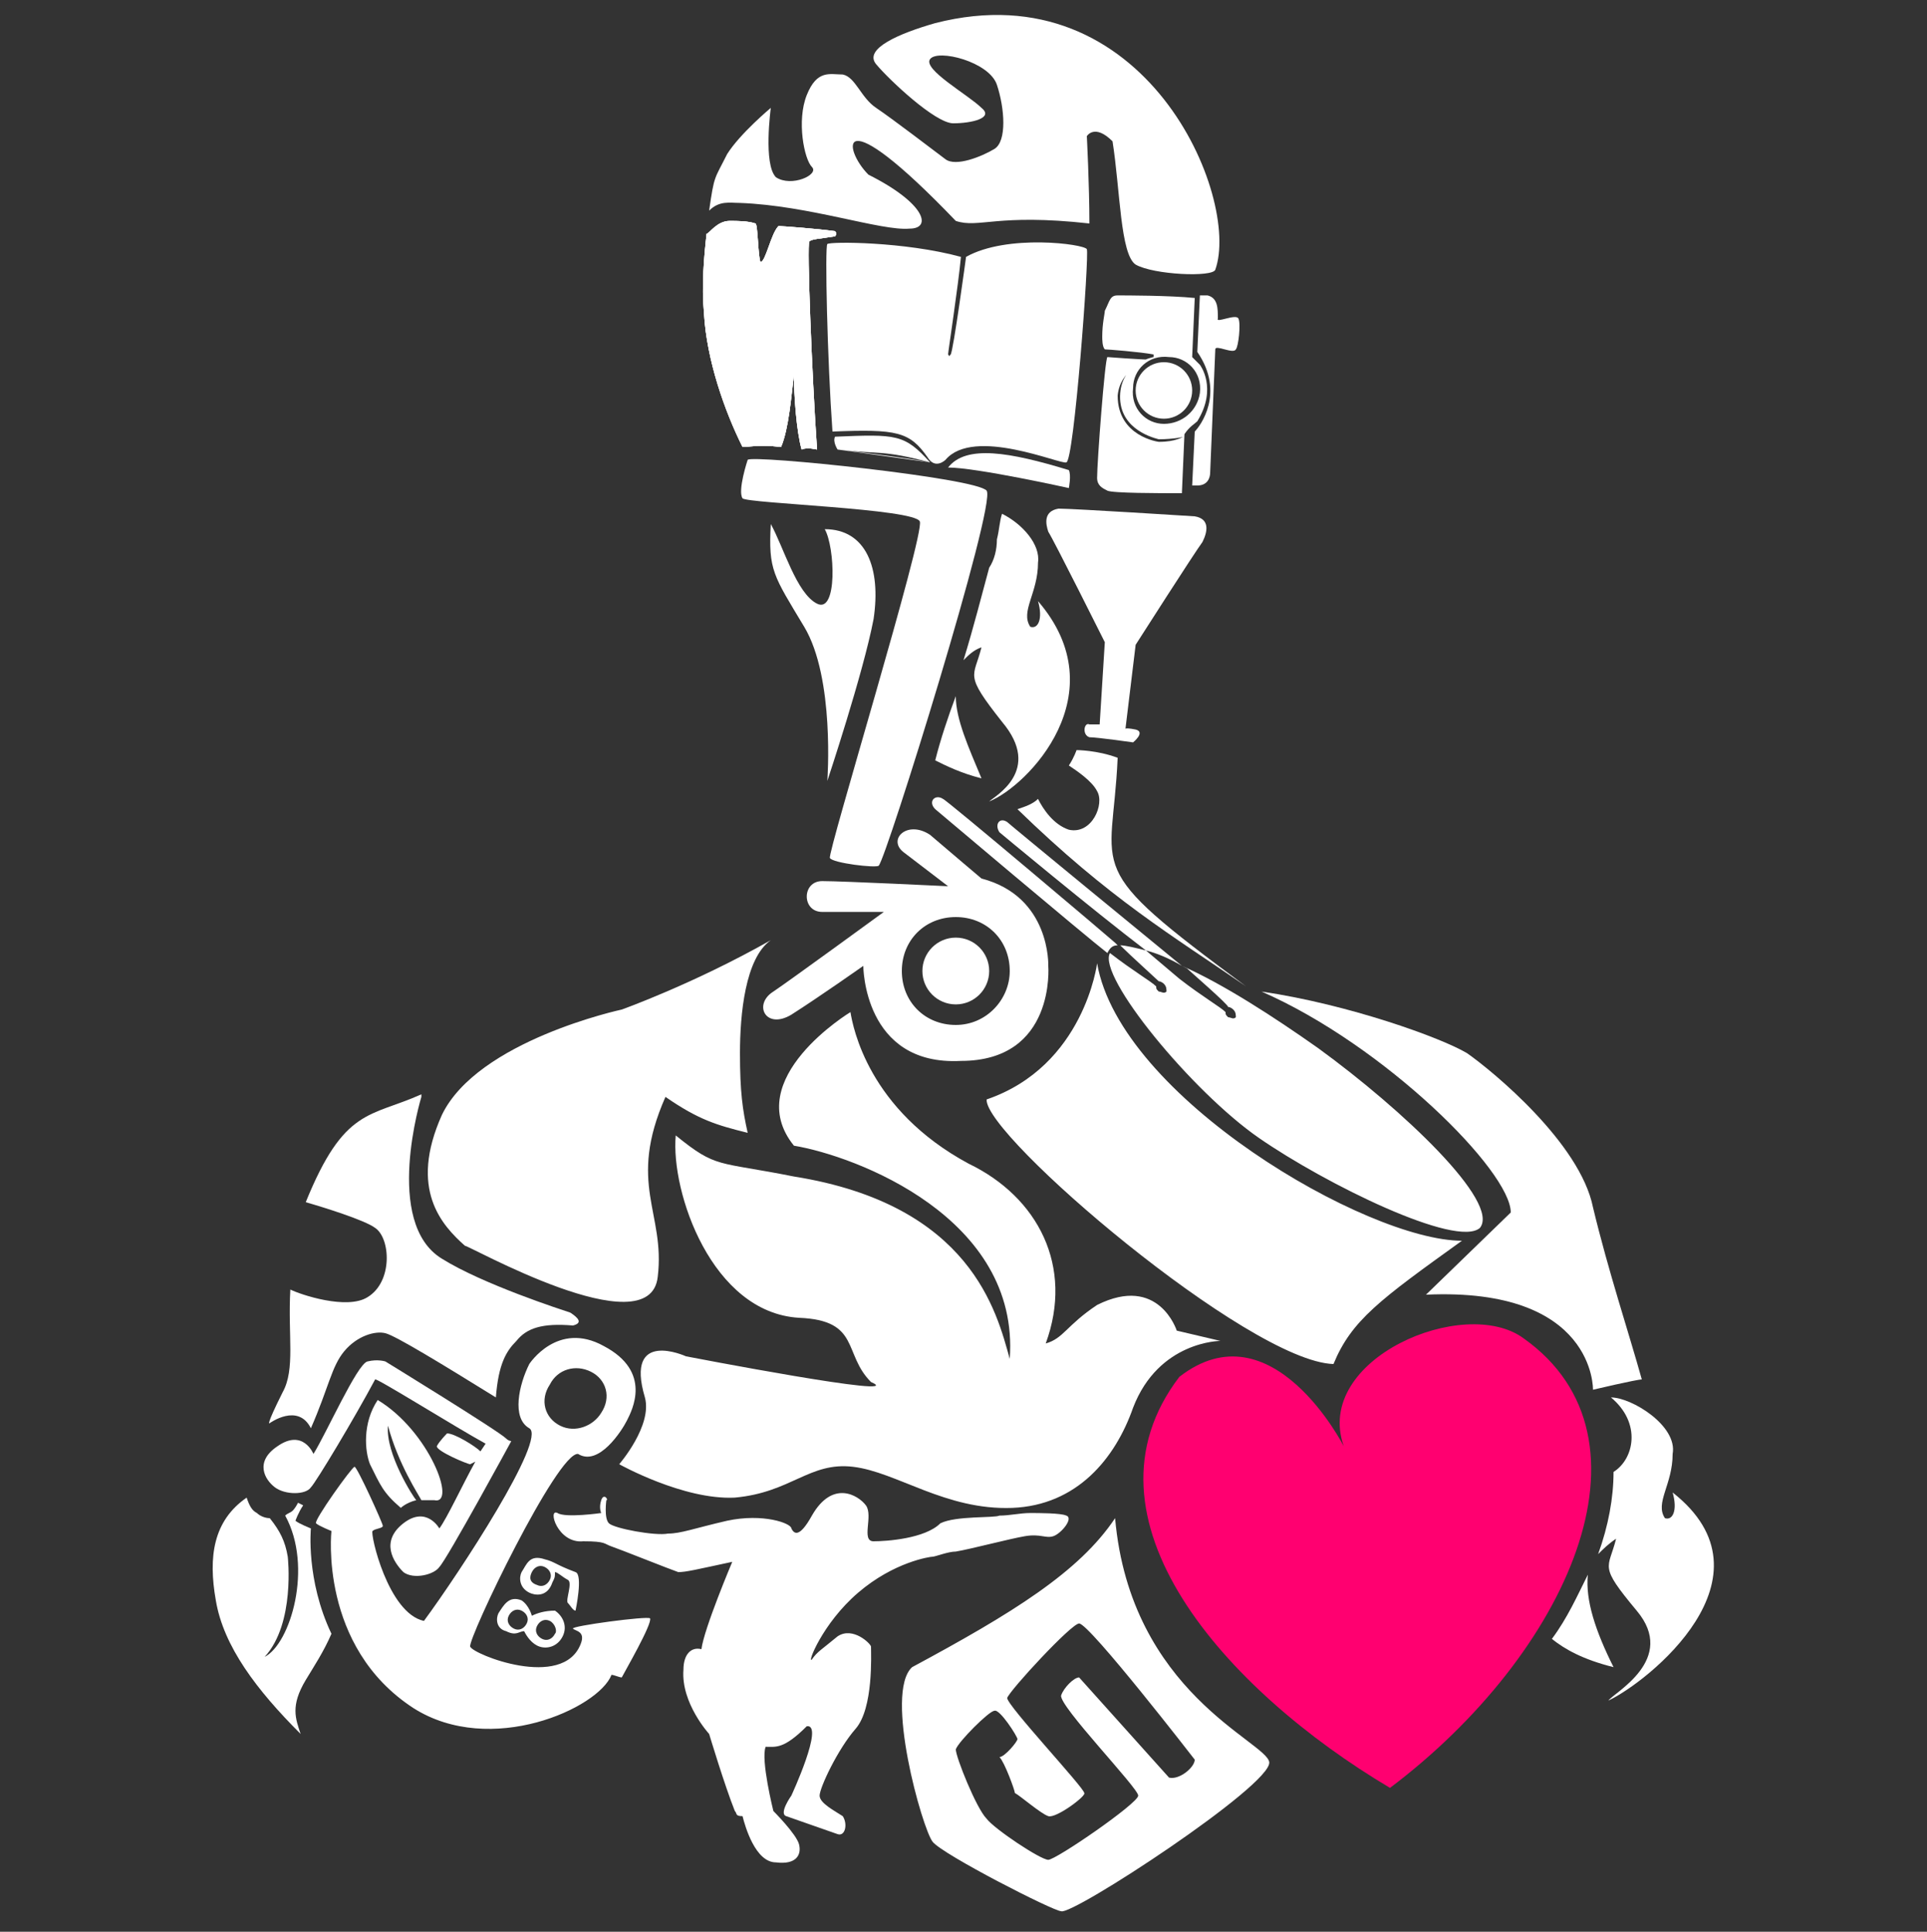 <?xml version="1.0" encoding="utf-8"?>
<!-- Generator: Adobe Illustrator 19.2.1, SVG Export Plug-In . SVG Version: 6.00 Build 0)  -->
<svg version="1.1" id="Layer_1" xmlns="http://www.w3.org/2000/svg" xmlns:xlink="http://www.w3.org/1999/xlink" x="0px" y="0px"
	 viewBox="0 0 75 75.2" style="enable-background:new 0 0 75 75.2;" xml:space="preserve">
<rect x="0" y="0" width="75" height="75.2" fill="#333333" stroke="none"/>
<style type="text/css">
	.st0{fill:#FFFFFF;}
	.st1{fill:none;}
	.st2{fill:#FF0070;}
</style>
<g id="Final_Logo_Reorderd">
	<g>
		<circle class="st0" cx="37.2" cy="37.8" r="1.3"/>
		<path class="st0" d="M40.8,37.6c0,0,0.1-2.7-2.6-3.4c0,0-1.3-1.1-2-1.7c-0.9-0.6-1.7,0.2-1,0.7l1.7,1.3c0,0-4.1-0.2-4.9-0.2
			s-0.8,1.2,0,1.2c0.8,0,2.4,0,2.4,0s-3.7,2.7-4.3,3.1c-0.8,0.5-0.3,1.5,0.7,0.9c1.1-0.7,2.8-1.9,2.8-1.9s0,3.9,3.8,3.7
			C41.1,41.3,40.8,37.6,40.8,37.6z M37.2,39.9c-1.2,0-2.1-0.9-2.1-2.1c0-1.2,0.9-2.1,2.1-2.1c1.2,0,2.1,0.9,2.1,2.1
			C39.3,38.9,38.4,39.9,37.2,39.9z"/>
	</g>
	<path class="st0" d="M33.1,39.4c0,0-4.3,2.6-2.2,5.2c2.4,0.4,8.8,2.8,8.4,8.3c-0.5-1.8-1.5-6-8.4-7.1c-3-0.6-3-0.3-4.6-1.6
		c-0.2,2.2,1.4,6.9,4.8,7.1c2.4,0.1,1.7,1.4,2.8,2.5c1.6,0.7-7.2-1-7.2-1s-2.4-1.1-1.6,1.6c0.3,1.1-1,2.6-1,2.6s2.5,1.4,4.5,1.3
		c2.2-0.2,2.9-1.4,4.6-1.2s3.6,1.7,6.2,1.6c2.5-0.1,4-1.9,4.7-3.9c1-2.6,3.4-2.6,3.4-2.6l-1.7-0.4c0,0-0.7-2.2-3.1-1
		c-1.2,0.8-1.3,1.3-2,1.5c1.1-3-0.3-5.7-3-7C33.8,43.2,33.2,40,33.1,39.4z M35.4,8.9c0.9,0,0.6-1-1.6-2.1c-1-1-1.3-3.1,3.4,1.8
		c0.9,0.3,1.6-0.3,5.2,0.1c0-1.5-0.1-3.4-0.1-3.4s0.3-0.5,1,0.2c0.3,1.9,0.3,4.4,0.9,4.8c0.7,0.4,3,0.5,3.1,0.2
		c1-2.8-2.7-11.7-10.9-9.6c-1.4,0.4-2.8,1-2.3,1.6s2.3,2.3,3,2.3s1.6-0.2,1.1-0.6c-0.5-0.5-2.3-1.5-2-1.9c0.3-0.4,2.3,0.1,2.6,1
		c0.3,0.9,0.4,2.2-0.1,2.5c-0.5,0.3-1.5,0.7-1.9,0.4c-0.4-0.3-2.1-1.6-2.7-2c-0.6-0.4-0.8-1.2-1.3-1.3c-0.5,0-1-0.2-1.4,0.8
		c-0.4,1-0.1,2.5,0.2,2.8c0.3,0.3-0.8,0.8-1.4,0.4C29.7,6.4,30,4.2,30,4.2s-1.2,1-1.7,1.8c-0.5,1-0.5,0.8-0.7,2.2
		c0.4-0.4,0.8-0.3,1.2-0.3C31.5,8,34.3,9,35.4,8.9z M25.3,63c-0.1-0.1-3.1,0.3-3,0.4c0.1,0.1,0.5,0.1,0.3,0.6
		c-0.7,1.8-4.2,0.4-4.3,0.1s3.4-7.6,4.2-7.5c0.8,0.5,1.7-0.9,1.9-1.3s1-1.9-0.9-2.9c-1.8-1-2.9,0.7-2.9,0.7c-0.4,0.8-0.7,2.1,0,2.5
		c0.7,0.4-2.7,5.6-4.1,7.5c-1.4-0.3-2.1-3.4-2-3.5s0.4-0.1,0.4-0.2c0-0.1-1-2.3-1.1-2.3c-0.1,0-1.6,2.1-1.5,2.2
		c0.1,0.1,0.6,0.3,0.6,0.3s-0.5,4.5,3.2,6.9c3,1.9,7.2,0,7.7-1.3c0.1,0,0.3,0.1,0.4,0.1C24.3,65.1,25.4,63.2,25.3,63z M21.8,55.5
		c-0.6-0.3-0.8-1-0.4-1.6c0.3-0.6,1-0.8,1.6-0.5c0.6,0.3,0.8,1,0.4,1.6C23.1,55.5,22.4,55.8,21.8,55.5z M49.4,68.6
		c-0.1-0.8-5.4-2.7-6-9.5c-1.4,2.1-4,3.7-7.9,5.8c-1.1,1,0.4,6.3,0.8,6.8c0.4,0.5,4.7,2.7,5,2.7C41.7,74.6,49.5,69.5,49.4,68.6z
		 M45.5,69.2l-3.5-3.9c-0.2,0-0.6,0.4-0.7,0.7c-0.1,0.4,3,3.6,3,3.9c0,0.3-3.2,2.5-3.5,2.5c-0.3,0-2.1-1.2-2.4-1.6
		c-0.4-0.4-1.2-2.4-1.2-2.7c0.1-0.3,1.3-1.5,1.5-1.5c0.2-0.1,0.9,1,0.9,1.1c0,0.1-0.5,0.7-0.7,0.7c0.2,0.2,0.6,1.3,0.6,1.4
		c0.2,0.1,1,0.8,1.3,0.9c0.3,0.1,1.5-0.8,1.4-0.9c0-0.2-3-3.4-3-3.7c0.1-0.3,2.5-2.9,2.8-2.9c0.4,0,4.5,5.3,4.5,5.3
		C46.5,68.8,45.9,69.3,45.5,69.2z M47.1,18.4l0.2-4.8c0-0.2,0.7,0.2,0.8,0c0.1-0.1,0.2-1,0.1-1.2c-0.1-0.2-0.9,0.2-0.8,0
		c0-0.4,0-0.8-0.4-0.9l-0.3,0l-0.1,2.2c1.1,1.6,0.1,2.9-0.1,3.1l-0.1,2.1l0.2,0C47,18.9,47.1,18.6,47.1,18.4z M46.6,16.4L46.6,16.4
		c0.8-1.3,0.1-2.2,0.1-2.2c-0.1-0.1-0.2-0.2-0.3-0.3l0.1-2.3c-1-0.1-2.7-0.1-3-0.1c-0.3,0-0.3,0.2-0.5,0.6c0,0.1-0.1,0.5-0.1,1
		c0,0.1,0,0.4,0.1,0.5c0.1,0,1.4,0.1,1.9,0.2l0,0.1c0,0-1.2,0.2-1.3,1.4c-0.1,1.3,1.1,1.7,1.5,1.8c0.6,0,1-0.1,1-0.1l0,0
		c-0.1,0-0.3,0.2-1,0.2c0,0-1.6-0.2-1.6-1.8c0.1-1,1-1.3,1.3-1.4c-0.4,0-1.7-0.1-1.7-0.1c-0.1,0.1-0.4,4.1-0.4,4.7
		c0,0.3,0.2,0.4,0.4,0.5c0.2,0.1,2,0.1,2.9,0.1l0.1-2.3C46.3,16.6,46.5,16.5,46.6,16.4z M45.3,16.5c-0.7,0-1.3-0.6-1.2-1.4
		c0-0.7,0.6-1.3,1.4-1.2c0.7,0,1.3,0.6,1.2,1.4C46.6,16,46,16.5,45.3,16.5z M44.9,13.6L44.9,13.6L44.9,13.6
		C45,13.7,44.9,13.6,44.9,13.6z M28.5,60.8c0,0-1.1,2.6-1.2,3.4c-0.4-0.1-0.7,0.2-0.7,0.8c-0.1,1.3,1,2.5,1,2.5s0.6,2,1,3
		c0.1,0.1,0,0.2,0.3,0.2c0.1,0.4,0.5,1.8,1.3,1.8c0.8,0.1,1-0.3,0.9-0.7c-0.1-0.4-1-1.3-1-1.3s-0.5-2-0.3-2.5c0.4,0,0.7,0.1,1.6-0.8
		c0.7-0.1-0.6,2.7-0.6,2.7s-0.5,0.7-0.2,0.8c0.3,0.1,1.7,0.6,2,0.7c0.3,0.1,0.4-0.4,0.2-0.7c-0.3-0.2-0.9-0.5-0.9-0.8
		c0-0.3,0.7-1.8,1.4-2.6c0.7-0.8,0.6-2.9,0.6-3.2c0-0.1-0.7-0.8-1.3-0.4c-0.6,0.5-0.8,0.6-1,0.9c-0.2,0.2,0.4-1.4,1.8-2.6
		c1.4-1.2,2.8-1.4,2.9-1.4c0.1,0,0.6-0.2,0.9-0.2c0.6-0.1,2.1-0.5,2.7-0.6c0.6-0.1,0.8,0.1,1.1,0c0.3-0.1,0.8-0.7,0.5-0.8
		c-0.2-0.1-1.1-0.1-1.4-0.1c-0.4,0-0.8,0.1-1.2,0.1c-0.2,0.1-1.7,0-2.3,0.3C36,59.9,34.5,60,34,60c-0.5,0,0-1-0.3-1.4
		c-0.3-0.4-1.3-1-2.1,0.4c-0.5,0.9-0.7,0.7-0.8,0.5c0-0.2-1.1-0.6-2.5-0.3c-1.3,0.3-1.8,0.5-2.3,0.5c-0.5,0.1-2.1-0.2-2.3-0.4
		c-0.2-0.2-0.1-0.9-0.1-0.9c0.1,0-0.1-0.3-0.2,0c-0.1,0.3,0,0.5,0,0.5s-1.4,0.2-1.7,0c-0.4-0.2,0,1.2,1,1.1c0.9,0,0.8,0.1,1.1,0.2
		c0.3,0.1,2.3,0.9,2.6,1C26.7,61.2,27.1,61.1,28.5,60.8z M29.1,17.9c0.2-0.2,8.9,0.7,9.3,1.2c0.4,0.5-3.9,14.3-4.2,14.6
		c-0.1,0.1-1.8-0.1-1.9-0.3c-0.1-0.2,3.7-12.6,3.5-13.1c-0.2-0.5-6.7-0.7-6.9-0.9C28.7,19.1,29.1,17.9,29.1,17.9z M25.6,49.7
		c0.3-2.5-1.2-3.6,0.3-7c1.3,0.9,2,1.1,3.2,1.4c-0.2-0.9-0.3-1.6-0.3-3.1c0-1.5,0.2-3.7,1.2-4.4c-3,1.7-5.8,2.7-5.8,2.7
		s-5.6,1.2-7,4.1c-1.3,2.9,0,4.3,0.9,5.1C18.1,48.4,25.3,52.5,25.6,49.7z M20.7,62.9c0,0-0.1-0.4-0.4-0.6c-0.5-0.2-0.7,0.2-0.9,0.5
		c-0.1,0.2-0.1,0.6,0.3,0.7c0.4,0.2,0.5,0,0.7,0c0.1,0.2,0.3,0.5,0.6,0.6c0.3,0.1,0.7,0,0.9-0.4c0.2-0.4,0-0.8-0.3-1
		C21.2,62.7,20.9,62.8,20.7,62.9z M19.8,62.9c0.1-0.2,0.3-0.3,0.5-0.2c0.2,0.1,0.3,0.3,0.2,0.5c-0.1,0.2-0.3,0.3-0.5,0.2
		C19.8,63.3,19.7,63.1,19.8,62.9z M21.6,63.6c-0.1,0.2-0.3,0.3-0.5,0.2c-0.2-0.1-0.3-0.3-0.2-0.5c0.1-0.2,0.3-0.3,0.5-0.2
		C21.6,63.2,21.7,63.5,21.6,63.6z M22.4,61.2c-0.8-0.3-0.8-0.4-1.2-0.5c-0.6-0.2-0.7,0.2-0.9,0.5c-0.1,0.2-0.1,0.6,0.3,0.8
		c0.2,0.1,0.7,0.2,0.9-0.4c0.1-0.2,0.1-0.2,0.1-0.4c0.1,0,0.3,0.2,0.5,0.3c0.2,0.1-0.1,0.8,0,0.9c0.1,0.1,0.2,0.3,0.3,0.3
		C22.4,62.7,22.7,61.3,22.4,61.2z M20.7,61.2c0.1-0.2,0.3-0.3,0.5-0.2c0.2,0.1,0.3,0.3,0.2,0.5s-0.3,0.3-0.5,0.2
		C20.6,61.6,20.6,61.4,20.7,61.2z M42.7,37.5c0,0-0.5,4-4.3,5.3C38.3,44.2,48.6,53,51.9,53.1c0.7-1.7,1.8-2.5,5-4.8
		C53.2,48.3,43.6,42.7,42.7,37.5z M43.5,36.8l-0.1-0.1c-0.1-0.1-6.6-5.6-6.7-5.6c-0.3-0.2-0.6,0.1-0.3,0.4c0,0,5.8,4.9,6.7,5.6l0,0
		l0,0C43.2,36.9,43.3,36.8,43.5,36.8z M51.3,40.8c-1.7-1.2-3.7-2.5-5.3-3.2l0.2,0.1c0.1,0.1,1.6,1.4,1.6,1.5c0.1,0,0.2,0.1,0.2,0.1
		c0.1,0.1,0.1,0.2,0.1,0.3c-0.1,0.1-0.2,0-0.3,0c-0.1-0.1-0.1-0.1-0.1-0.2c-0.2-0.2-0.9-0.6-1.8-1.3L44.6,37c-0.4-0.1-0.8-0.2-1-0.2
		c0.4,0.4,1.4,1.3,1.5,1.4c0.1,0,0.2,0.1,0.2,0.1c0.1,0.1,0.1,0.2,0.1,0.3c-0.1,0.1-0.2,0-0.3,0c-0.1-0.1-0.1-0.1-0.1-0.2
		c-0.2-0.2-0.9-0.6-1.8-1.3c-0.5,0.9,3.2,5.4,5.8,7.2c2.6,1.8,7.7,4.3,8.6,3.5C58.4,46.8,54.6,43.2,51.3,40.8z M39.2,32
		c-0.3-0.2-0.5,0.1-0.3,0.4c0,0,3.6,3,5.7,4.6c0.4,0.1,0.9,0.3,1.4,0.6C44.9,36.7,39.3,32.1,39.2,32z M44.9,38.3
		c-0.1,0.1,0,0.3,0.1,0.3"/>
	<path class="st0" d="M46.5,20.1c0,0-4.7-0.3-5.3-0.3c-0.6,0.1-0.5,0.6-0.4,0.9C41,21,43,25,43,25l-0.2,3.2c0,0-0.2,0-0.4,0
		c-0.2-0.1-0.3,0.4,0,0.5c0.3,0,1.7,0.2,1.7,0.2s0.5-0.4,0.1-0.5c-0.5-0.1-0.4,0-0.4,0l0.4-3.3c0,0,2.3-3.6,2.6-4
		C47,20.7,47.1,20.2,46.5,20.1z"/>
	<g>
		<path class="st0" d="M42.3,9.7c-0.1-0.2-3.1-0.6-4.7,0.3c0,0-0.5,3.7-0.6,3.8s0,0.1-0.1,0c0-0.1,0.4-2.7,0.5-3.8
			c-2.2-0.6-5.1-0.6-5.2-0.5c-0.1,0.1,0,4.5,0.2,7.3c2.5-0.1,3,0,3.7,1c0.3,0.5,0.7,0.1,0.7,0.1c1.1-1.3,4.5,0.2,4.7,0.1
			C41.8,18,42.4,9.9,42.3,9.7z M32.6,17.5c0,0-0.2-0.3-0.1-0.5c2.4-0.1,2.7-0.1,3.7,1C35.2,17.8,32.6,17.5,32.6,17.5z M36.2,18
			c-1.9-0.5-1.9-0.3-3.6-0.5"/>
		<path class="st0" d="M41.6,19c0,0,0.1-0.5,0-0.7c-2.3-0.7-4-1-4.7-0.1C38,18.2,41.6,19,41.6,19z"/>
	</g>
	<path class="st0" d="M63.9,53.7c-0.5-1.8-1.3-4.2-1.9-6.7c-0.5-2.5-3.9-5.3-4.9-6c-1-0.6-4.6-1.9-8-2.4c4.8,2.1,9.7,7,9.7,8.6
		l-3.3,3.2c6.6-0.3,6.5,3.7,6.5,3.7S63.7,53.7,63.9,53.7z M19.7,56c-0.3-0.3-4.7-3-4.7-3s-0.3-0.1-0.7,0c-0.4,0.1-1.6,2.8-2.1,3.6
		c0,0-0.4-1-1.4-0.3c-0.9,0.6-0.5,1.3-0.1,1.6c0.4,0.3,1.2,0.3,1.4,0c0.2-0.2,1.7-2.7,2.5-4.2c0-0.1,3.2,1.9,4.3,2.5l-0.2,0.3
		c-0.2-0.2-1-0.7-1.3-0.7c0,0-0.3,0.3-0.4,0.5c0,0.2,1.2,0.7,1.3,0.7l0.2-0.1c-0.5,0.9-1.1,2.2-1.4,2.6c0,0-0.5-0.9-1.4-0.2
		c-0.9,0.7-0.4,1.5,0,1.9c0.4,0.3,1.2,0.1,1.4-0.2c0.3-0.3,2.8-4.9,2.8-4.9S19.8,56.1,19.7,56z M14.7,54.5c-0.6,0.9-0.5,2-0.3,2.5
		c0.4,0.8,0.5,1.1,1.2,1.7c0,0,0.2-0.2,0.6-0.3c-0.1-0.1-1.2-1.8-1.1-2.9c0.4,1.5,1.2,2.7,1.3,2.9c0.1,0,0.3,0,0.5,0
		C17.8,58.6,16.7,55.7,14.7,54.5z M36.4,29.6c0.4,0.2,1,0.5,1.8,0.7c-0.5-1.2-1-2.3-1-3.2C36.9,27.9,36.6,28.8,36.4,29.6z
		 M40.4,23.4c0.2,0.7,0,1.1-0.3,1c-0.4-0.6,0.3-1.3,0.3-2.5c0.1-0.7-0.6-1.5-1.4-1.9c-0.1,0.3-0.1,0.6-0.2,1c0,0.4-0.1,0.8-0.3,1.1
		c-0.3,1.1-0.6,2.3-1,3.6c0.2-0.2,0.4-0.4,0.7-0.5c-0.3,1.2-0.7,1,0.8,2.9c1.6,1.9-0.3,2.9-0.5,3.1C40,30.6,43.5,27,40.4,23.4z
		 M61.8,61.3c-0.4,0.8-0.8,1.7-1.4,2.5c0.5,0.4,1.2,0.8,2.4,1.1C62.1,63.5,61.7,62.3,61.8,61.3z M65.1,58.1c0.2,0.7,0,1.1-0.3,1
		c-0.4-0.6,0.3-1.3,0.3-2.5c0.2-1.1-1.6-2.2-2.4-2.2c1.2,1,0.9,2.4,0.1,2.9c0,1-0.2,2.1-0.6,3.2c0.2-0.2,0.4-0.4,0.7-0.6
		c-0.3,1.2-0.7,1,0.8,2.8c1.6,1.9-0.9,3.2-1.1,3.5C64.1,65.5,69.3,61.4,65.1,58.1z M32.2,30.4c0,0,0.3-4-0.9-6c-1.2-2-1.4-2.2-1.3-4
		c0.5,0.9,1,2.7,1.8,3.1c0.8,0.4,0.7-2.2,0.3-2.9c1.6,0,2.2,1.5,1.9,3.5C33.6,26.2,32.2,30.4,32.2,30.4z"/>
	<path class="st0" d="M43.5,29.5c-0.8-0.3-1.6-0.3-1.6-0.3s-0.1,0.3-0.3,0.6c0.3,0.2,0.9,0.6,1.1,1c0.3,0.5-0.2,1.7-1.1,1.5
		c-0.6-0.2-1-0.8-1.2-1.2c-0.2,0.2-0.5,0.3-0.8,0.4c3.6,3.5,6,4.9,8.9,6.9C42,33.6,43.3,34.1,43.5,29.5z M31.8,17.5
		c-0.2-2.9-0.4-8-0.3-8.1c0.1-0.1,0.4-0.1,1-0.2c0,0,0.1-0.1,0-0.2c-0.7-0.1-2.1-0.2-2.2-0.2c-0.3,0.3-0.5,1.4-0.7,1.4
		c-0.1-0.2-0.1-1.5-0.2-1.5c-0.3-0.1-0.7-0.1-1-0.1c-0.5,0-0.8,0.5-0.9,0.5c-0.1,0.9-0.2,2-0.1,3.1c0.1,1.8,0.8,3.8,1.5,5.2
		c0.3,0,0.6-0.1,1.5,0c0.3-0.7,0.4-2,0.5-2.8c0,0.8,0.1,2.2,0.3,2.9C31.4,17.4,31.8,17.5,31.8,17.5z"/>
	<path class="st0" d="M31.8,17.5c-0.2-2.9-0.4-8-0.3-8.1c0.1-0.1,0.4-0.1,1-0.2c0,0,0.1-0.1,0-0.2c-0.7-0.1-2.1-0.2-2.2-0.2
		c-0.3,0.3-0.5,1.4-0.7,1.4c-0.1-0.2-0.1-1.5-0.2-1.5c-0.3-0.1-0.7-0.1-1-0.1c-0.5,0-0.8,0.5-0.9,0.5c-0.1,0.9-0.2,2-0.1,3.1
		c0.1,1.8,0.8,3.8,1.5,5.2c0.3,0,0.6-0.1,1.5,0c0.3-0.7,0.4-2,0.5-2.8c0,0.8,0.1,2.2,0.3,2.9C31.4,17.4,31.8,17.5,31.8,17.5z"/>
	<path class="st0" d="M31.8,17.5c-0.2-2.9-0.4-8-0.3-8.1c0.1-0.1,0.4-0.1,1-0.2c0,0,0.1-0.1,0-0.2c-0.7-0.1-2.1-0.2-2.2-0.2
		c-0.3,0.3-0.5,1.4-0.7,1.4c-0.1-0.2-0.1-1.5-0.2-1.5c-0.3-0.1-0.7-0.1-1-0.1c-0.5,0-0.8,0.5-0.9,0.5c-0.1,0.9-0.2,2-0.1,3.1
		c0.1,1.8,0.8,3.8,1.5,5.2c0.3,0,0.6-0.1,1.5,0c0.3-0.7,0.4-2,0.5-2.8c0,0.8,0.1,2.2,0.3,2.9C31.4,17.4,31.8,17.5,31.8,17.5z"/>
	<path class="st1" d="M33.7,9.6L33.7,9.6l-0.5-0.1l0,0.1C33.1,9.5,33.7,9.6,33.7,9.6z M29.8,18.5l0.2,0.1l0,0L29.8,18.5z"/>
	<path class="st0" d="M22.2,51.1c-0.3-0.1-3.4-1.1-5-2.1c-2.3-1.4-0.8-6.3-0.8-6.3v-0.1c-2,0.9-3,0.5-4.5,4.2c0.7,0.2,2.3,0.7,2.7,1
		c0.6,0.4,0.7,2.1-0.3,2.7c-0.8,0.5-2.6-0.1-3-0.3c-0.1,1.8,0.2,3.1-0.3,4c-0.7,1.4-0.5,1.2-0.5,1.2s1.1-0.8,1.6,0.2
		c0.7-1.6,0.8-2.4,1.3-3c0.5-0.6,1.2-0.8,1.6-0.7c0.4,0.1,2.2,1.2,4.3,2.5c0.1-1.3,0.4-1.8,0.8-2.2c0.4-0.5,1-0.7,2.2-0.6
		C22.7,51.5,22.5,51.3,22.2,51.1z M12.1,59.5c0,0-0.5-0.2-0.6-0.3c0,0,0.1-0.3,0.3-0.6l-0.2-0.1c-0.1,0.2-0.2,0.3-0.2,0.3
		c-0.1,0.1-0.2,0.1-0.3,0.2c1.1,2,0.2,5-0.8,5.5c1.2-1.3,0.9-3.9,0.9-3.9c-0.1-0.6-0.3-1-0.7-1.5c-0.2,0-0.4-0.1-0.5-0.2
		c-0.2-0.1-0.3-0.3-0.4-0.6c-1.3,0.9-1.5,2.3-1.2,4c0.3,1.8,1.6,3.5,3.3,5.2c-0.2-0.6-0.4-1.1,0.2-2.1c0.3-0.5,0.7-1.1,1-1.8
		C11.9,61.5,12.1,59.5,12.1,59.5z"/>
	<circle class="st0" cx="45.3" cy="15.2" r="1.1"/>
</g>
<path class="st2" d="M52.3,56.3c0,0-2.8-5.5-6.4-2.7c-4.2,5.5,1.8,12.2,8.2,16C61,64.4,64.8,56,59.3,52.1
	C57,50.4,51.1,52.9,52.3,56.3z"/>
</svg>
